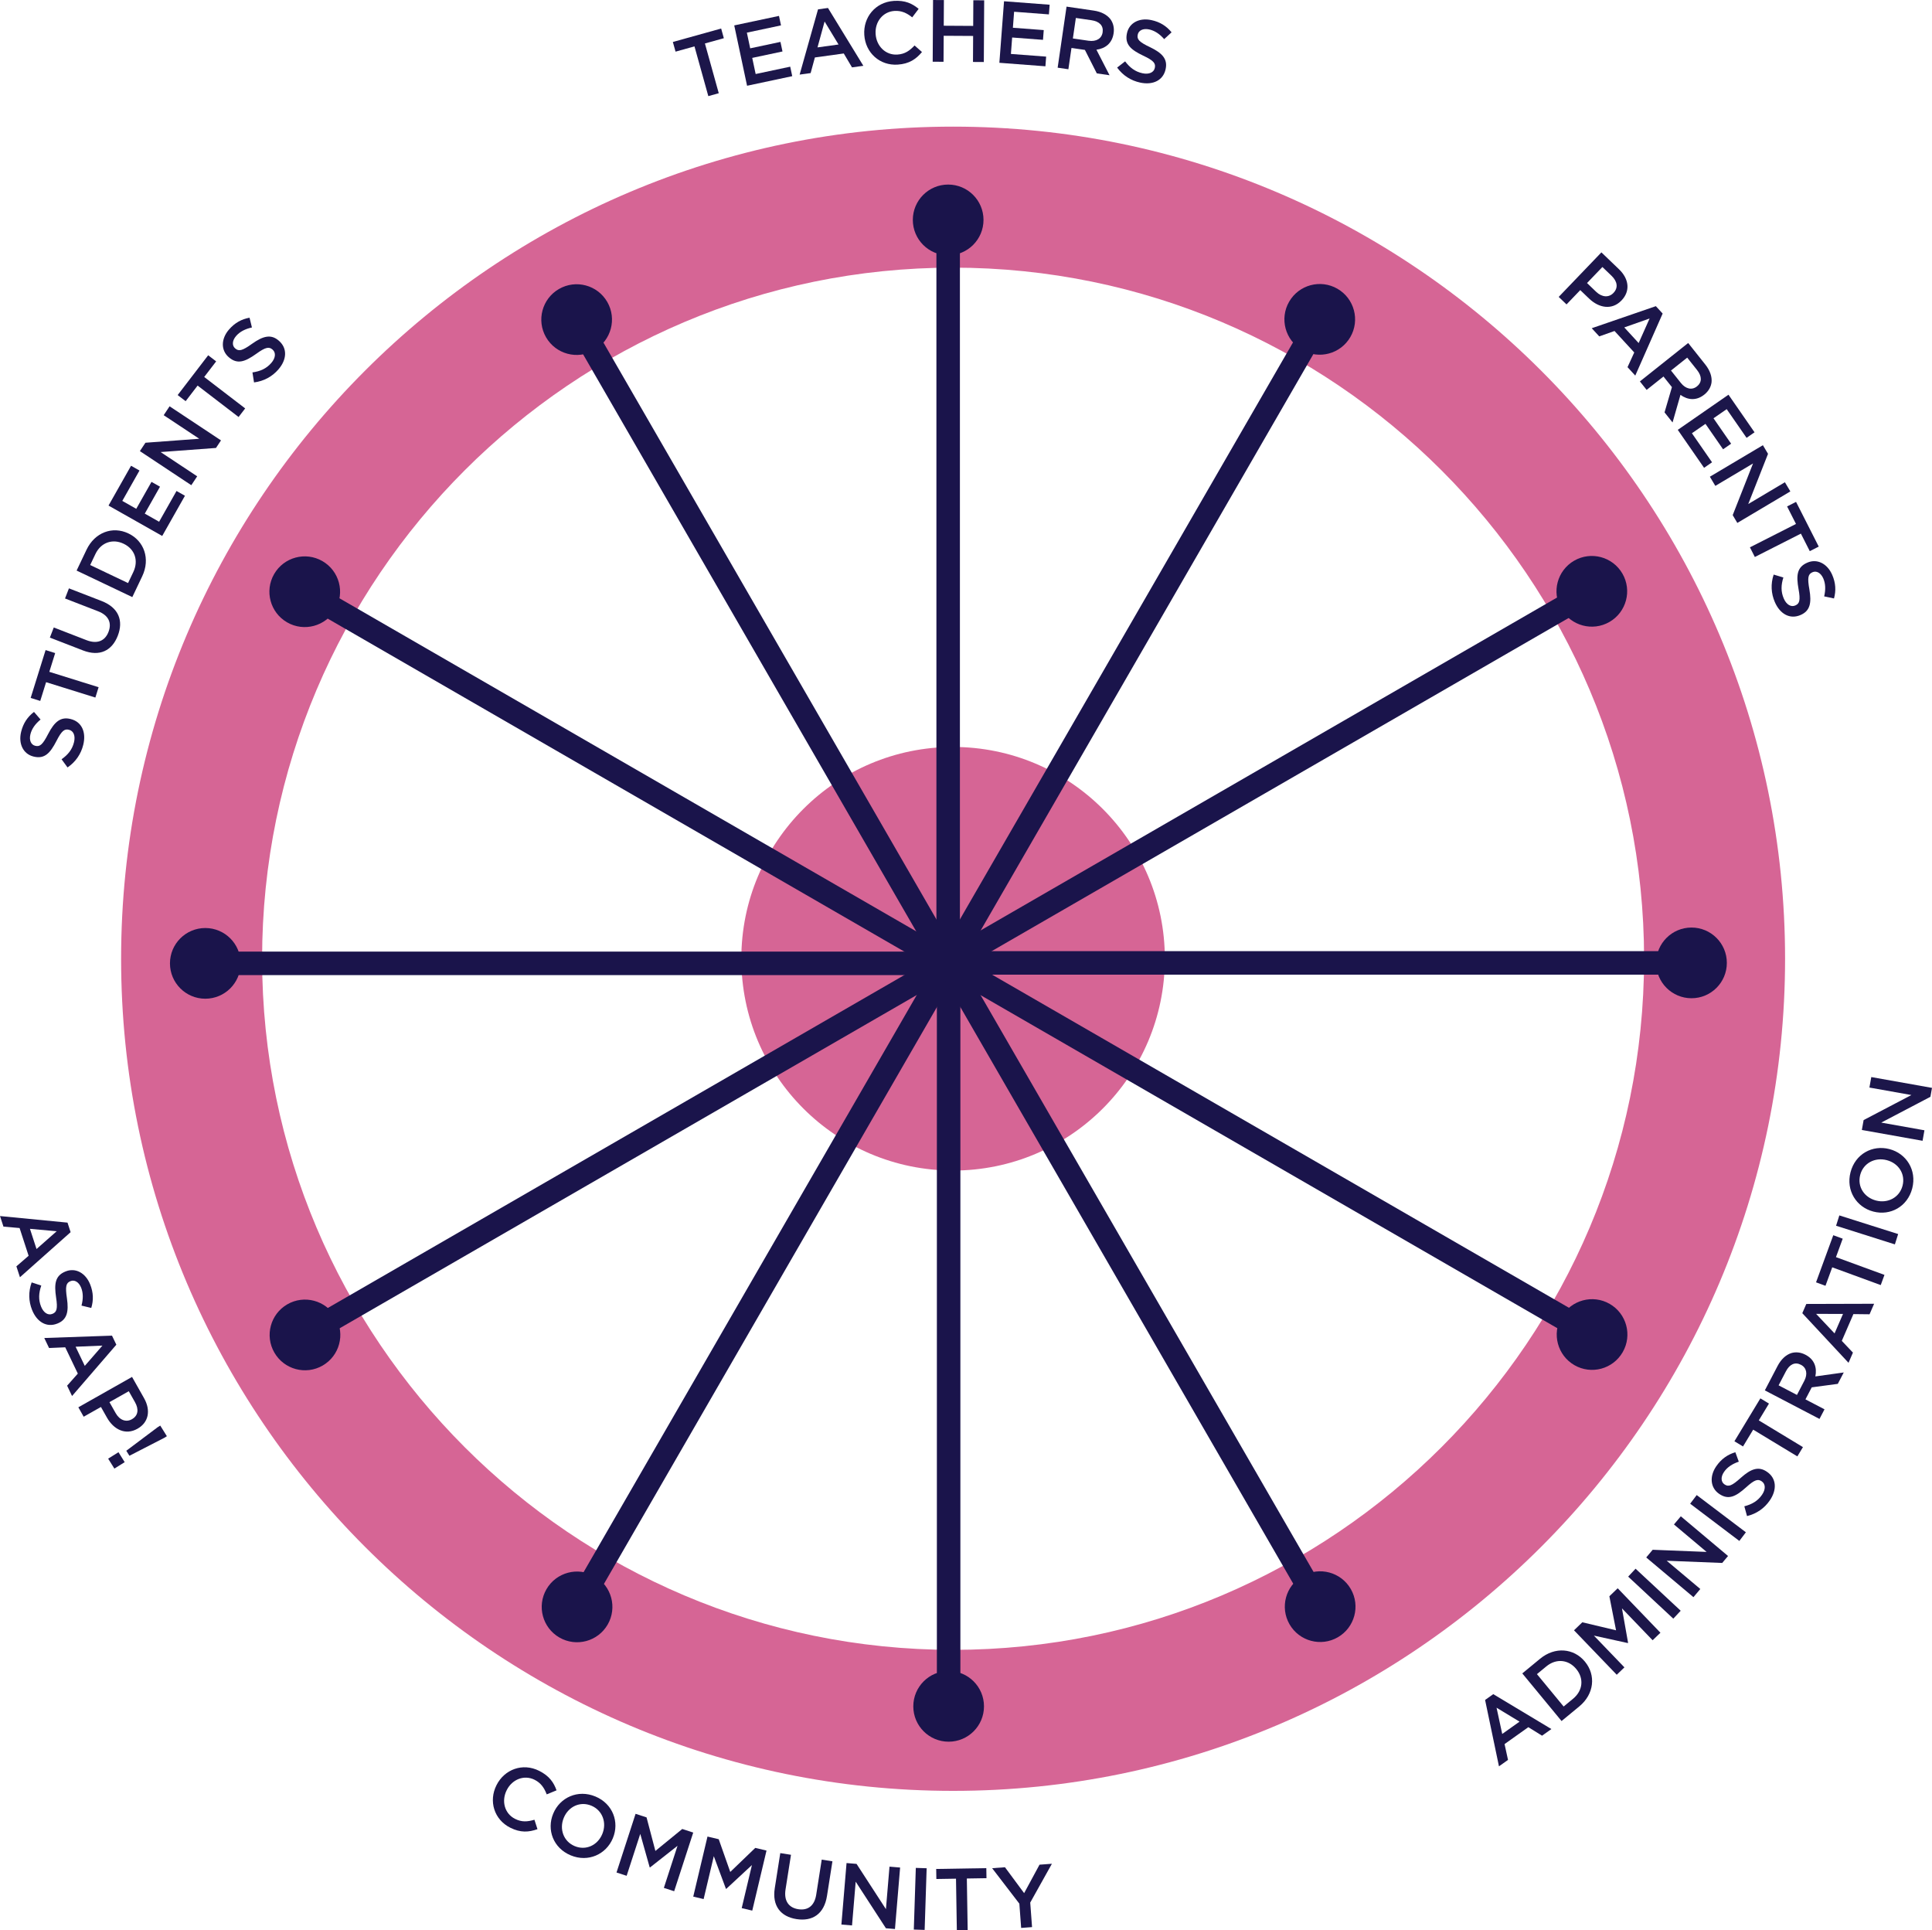 <svg xmlns="http://www.w3.org/2000/svg" xmlns:xlink="http://www.w3.org/1999/xlink" id="Layer_1" x="0px" y="0px" xml:space="preserve" viewBox="78.78 100.77 433.04 432.59"> <g> <rect x="-14.683" y="8.478" fill="none" width="630.188" height="630.188"></rect> <rect x="-6.284" y="8.478" fill="none" width="630.188" height="630.188"></rect> <path fill="#D66595" d="M292.407,502.112c-102.826,0-186.482-83.655-186.482-186.482s83.656-186.482,186.482-186.482 s186.482,83.655,186.482,186.482S395.233,502.112,292.407,502.112z M292.407,160.751c-85.4,0-154.879,69.479-154.879,154.879 s69.479,154.879,154.879,154.879s154.879-69.479,154.879-154.879S377.807,160.751,292.407,160.751z"></path> <circle fill="#D66595" cx="292.406" cy="315.63" r="47.464"></circle> <g> <rect x="216.392" y="191.444" transform="matrix(0.5 -0.866 0.866 0.5 -128.563 327.15)" fill="#1A144B" width="5.267" height="166.928"></rect> <g> <path fill="#1A144B" d="M143.125,240.238c-3.788-2.187-5.087-7.032-2.9-10.821c2.187-3.788,7.032-5.087,10.821-2.9 c3.788,2.187,5.087,7.032,2.9,10.82C151.758,241.126,146.913,242.425,143.125,240.238z"></path> </g> </g> <g> <rect x="135.612" y="355.766" transform="matrix(0.866 -0.5 0.5 0.866 -149.823 157.507)" fill="#1A144B" width="166.928" height="5.267"></rect> <g> <path fill="#1A144B" d="M151.1,406.796c-3.788,2.187-8.634,0.889-10.821-2.899c-2.187-3.788-0.889-8.633,2.899-10.821 c3.788-2.187,8.633-0.889,10.821,2.899C156.186,399.764,154.888,404.609,151.1,406.796z"></path> </g> </g> <g> <rect x="288.772" y="316.637" fill="#1A144B" width="5.268" height="166.928"></rect> <g> <path fill="#1A144B" d="M299.331,483.169c0,4.374-3.547,7.922-7.921,7.922c-4.374,0-7.921-3.547-7.922-7.921 c0-4.374,3.547-7.921,7.921-7.921C295.783,475.248,299.331,478.795,299.331,483.169z"></path> </g> </g> <g> <rect x="280.172" y="272.188" transform="matrix(0.866 -0.5 0.5 0.866 -88.686 218.579)" fill="#1A144B" width="166.928" height="5.267"></rect> <g> <path fill="#1A144B" d="M431.612,226.425c3.788-2.187,8.634-0.889,10.821,2.899c2.187,3.788,0.889,8.633-2.899,10.821 c-3.788,2.187-8.633,0.889-10.821-2.899C426.526,233.457,427.824,228.612,431.612,226.425z"></path> </g> </g> <g> <rect x="361.053" y="274.849" transform="matrix(0.5 -0.866 0.866 0.5 -128.459 494.139)" fill="#1A144B" width="5.267" height="166.928"></rect> <g> <path fill="#1A144B" d="M439.587,392.983c3.788,2.187,5.087,7.032,2.9,10.821c-2.187,3.788-7.032,5.087-10.82,2.9 s-5.087-7.032-2.9-10.82C430.954,392.095,435.799,390.796,439.587,392.983z"></path> </g> </g> <g> <rect x="288.668" y="149.656" fill="#1A144B" width="5.268" height="166.955"></rect> <g> <path fill="#1A144B" d="M283.381,150.052c0-4.374,3.547-7.921,7.921-7.921s7.921,3.547,7.921,7.921s-3.547,7.921-7.921,7.921 S283.381,154.426,283.381,150.052z"></path> </g> </g> <g> <rect x="124.401" y="314.027" fill="#1A144B" width="166.928" height="5.268"></rect> <g> <path fill="#1A144B" d="M124.798,324.586c-4.374,0-7.921-3.547-7.922-7.921c0-4.374,3.547-7.921,7.921-7.922 c4.374,0,7.921,3.547,7.922,7.921S129.172,324.585,124.798,324.586z"></path> </g> </g> <g> <rect x="166.19" y="386.307" transform="matrix(0.5 -0.866 0.866 0.5 -212.004 410.706)" fill="#1A144B" width="166.928" height="5.268"></rect> <g> <path fill="#1A144B" d="M214.983,464.842c-2.187,3.788-7.032,5.087-10.821,2.9c-3.788-2.187-5.087-7.032-2.9-10.821 c2.187-3.788,7.032-5.087,10.82-2.9C215.872,456.208,217.17,461.054,214.983,464.842z"></path> </g> </g> <g> <rect x="330.511" y="305.427" transform="matrix(0.866 -0.5 0.5 0.866 -149.819 218.694)" fill="#1A144B" width="5.266" height="166.928"></rect> <g> <path fill="#1A144B" d="M381.542,456.867c2.187,3.788,0.889,8.634-2.899,10.821c-3.788,2.187-8.634,0.889-10.821-2.899 c-2.187-3.788-0.889-8.633,2.899-10.821C374.509,451.781,379.354,453.079,381.542,456.867z"></path> </g> </g> <g> <rect x="249.594" y="241.646" transform="matrix(0.5 -0.866 0.866 0.5 -45.014 410.599)" fill="#1A144B" width="166.928" height="5.268"></rect> <g> <path fill="#1A144B" d="M367.729,168.379c2.187-3.788,7.032-5.087,10.821-2.9s5.087,7.032,2.9,10.821 c-2.187,3.788-7.032,5.087-10.82,2.9C366.84,177.013,365.542,172.167,367.729,168.379z"></path> </g> </g> <g> <rect x="291.383" y="313.926" fill="#1A144B" width="166.928" height="5.268"></rect> <g> <path fill="#1A144B" d="M457.914,308.636c4.374,0,7.922,3.547,7.922,7.921c0,4.374-3.547,7.922-7.921,7.922 s-7.921-3.547-7.922-7.921C449.993,312.183,453.54,308.636,457.914,308.636z"></path> </g> </g> <g> <rect x="246.937" y="160.867" transform="matrix(0.866 -0.5 0.5 0.866 -88.736 157.522)" fill="#1A144B" width="5.266" height="166.955"></rect> <g> <path fill="#1A144B" d="M201.17,176.354c-2.187-3.788-0.889-8.634,2.899-10.821c3.788-2.187,8.634-0.889,10.821,2.899 c2.187,3.788,0.889,8.633-2.899,10.821C208.202,181.44,203.357,180.142,201.17,176.354z"></path> </g> </g> <g> <path fill="#1C164A" d="M93.919,272.757l-1.34-1.833c1.429-1.012,2.382-2.161,2.787-3.81c0.358-1.457-0.105-2.548-1.104-2.792 l-0.037-0.011c-0.959-0.235-1.609,0.175-2.797,2.526c-1.394,2.688-2.633,4.091-5.106,3.483l-0.039-0.01 c-2.301-0.565-3.421-2.874-2.767-5.539c0.481-1.956,1.457-3.364,2.885-4.456l1.473,1.704c-1.198,0.987-1.975,2.077-2.276,3.304 c-0.339,1.381,0.173,2.36,1.056,2.577l0.038,0.009c1.035,0.255,1.646-0.246,2.896-2.684c1.388-2.668,2.762-3.876,4.985-3.329 l0.039,0.009c2.512,0.617,3.522,2.96,2.83,5.779C96.939,269.737,95.753,271.5,93.919,272.757z"></path> <path fill="#1C164A" d="M89.112,253.649l-1.312,4.203l-2.148-0.671l3.347-10.725l2.148,0.67l-1.312,4.204l11.046,3.447 l-0.724,2.318L89.112,253.649z"></path> <path fill="#1C164A" d="M97.38,246.534l-7.423-2.876l0.877-2.267l7.332,2.841c2.395,0.928,4.144,0.186,4.929-1.841 c0.778-2.008,0.059-3.706-2.317-4.626l-7.424-2.876l0.878-2.266l7.313,2.833c3.85,1.491,4.941,4.414,3.636,7.785 C103.882,246.595,101.121,247.983,97.38,246.534z"></path> <path fill="#1C164A" d="M95.951,228.636l2.217-4.655c1.868-3.924,5.854-5.353,9.366-3.679l0.036,0.017 c3.514,1.674,4.951,5.685,3.082,9.608l-2.216,4.655L95.951,228.636z M98.994,227.393l8.488,4.045l1.174-2.462 c1.248-2.622,0.298-5.176-2.146-6.339l-0.036-0.018c-2.442-1.164-5.06-0.31-6.308,2.312L98.994,227.393z"></path> <path fill="#1C164A" d="M103.104,214.069l5.05-8.922l1.891,1.07l-3.853,6.808l3.129,1.771l3.415-6.034l1.907,1.08l-3.414,6.034 l3.214,1.82l3.902-6.895l1.891,1.071l-5.098,9.008L103.104,214.069z"></path> <path fill="#1C164A" d="M110.134,201.866l1.244-1.877l12.061-0.892l-7.969-5.281l1.32-1.993l11.524,7.64l-1.124,1.695 l-12.411,0.92l8.2,5.435l-1.321,1.992L110.134,201.866z"></path> <path fill="#1C164A" d="M123.071,187.18l-2.68,3.496l-1.788-1.37l6.84-8.919l1.787,1.371l-2.681,3.496l9.186,7.043l-1.478,1.928 L123.071,187.18z"></path> <path fill="#1C164A" d="M135.717,186.472l-0.353-2.243c1.732-0.247,3.105-0.833,4.22-2.115c0.984-1.134,1.069-2.316,0.294-2.989 l-0.029-0.026c-0.746-0.647-1.511-0.58-3.643,0.969c-2.467,1.755-4.211,2.437-6.135,0.766l-0.029-0.026 c-1.789-1.555-1.731-4.121,0.07-6.193c1.321-1.521,2.833-2.327,4.604-2.646l0.531,2.189c-1.518,0.33-2.707,0.945-3.536,1.899 c-0.933,1.073-0.925,2.179-0.239,2.775l0.03,0.026c0.804,0.7,1.577,0.534,3.803-1.064c2.455-1.74,4.229-2.186,5.958-0.683 l0.031,0.026c1.952,1.697,1.78,4.244-0.123,6.435C139.785,185.165,137.923,186.192,135.717,186.472z"></path> <path fill="#1C164A" d="M234.44,111.164l-4.242,1.181l-0.604-2.168l10.826-3.013l0.603,2.168l-4.242,1.181l3.102,11.149 l-2.34,0.651L234.44,111.164z"></path> <path fill="#1C164A" d="M243.354,106.464l10.028-2.13l0.451,2.125l-7.65,1.625l0.746,3.517l6.781-1.441l0.457,2.145l-6.783,1.44 l0.769,3.613l7.747-1.646l0.451,2.125l-10.124,2.151L243.354,106.464z"></path> <path fill="#1C164A" d="M262.133,102.865l2.23-0.308l7.93,12.96l-2.544,0.352l-1.845-3.115l-6.476,0.894l-0.953,3.501l-2.464,0.34 L262.133,102.865z M266.729,110.743l-3.122-5.151l-1.592,5.801L266.729,110.743z"></path> <path fill="#1C164A" d="M272.506,108.627l-0.003-0.04c-0.264-3.923,2.457-7.334,6.615-7.614c2.562-0.172,4.16,0.611,5.566,1.784 l-1.437,1.899c-1.192-0.95-2.401-1.542-3.997-1.435c-2.603,0.176-4.389,2.455-4.208,5.155l0.003,0.039 c0.183,2.7,2.241,4.76,4.882,4.582c1.696-0.114,2.734-0.857,3.844-2.041l1.663,1.472c-1.338,1.595-2.852,2.647-5.434,2.821 C275.96,115.523,272.773,112.589,272.506,108.627z"></path> <path fill="#1C164A" d="M287.915,100.772l2.431,0.014l-0.034,5.749l6.599,0.039l0.033-5.749l2.431,0.014l-0.081,13.829 l-2.43-0.014l0.034-5.828l-6.599-0.038l-0.035,5.828l-2.43-0.015L287.915,100.772z"></path> <path fill="#1C164A" d="M303.825,101.052l10.224,0.776l-0.165,2.167l-7.801-0.592l-0.272,3.585l6.914,0.525l-0.166,2.186 l-6.914-0.525l-0.279,3.685l7.898,0.6l-0.164,2.167l-10.322-0.785L303.825,101.052z"></path> <path fill="#1C164A" d="M317.837,102.254l6.1,0.889c1.72,0.25,2.994,0.955,3.749,1.943c0.614,0.848,0.878,1.925,0.704,3.116 l-0.006,0.04c-0.327,2.248-1.873,3.401-3.849,3.671l2.94,5.719l-2.854-0.417l-2.668-5.259l-3.01-0.438l-0.695,4.77l-2.404-0.351 L317.837,102.254z M322.773,109.901c1.721,0.25,2.946-0.49,3.148-1.877l0.005-0.04c0.214-1.466-0.726-2.421-2.503-2.68l-3.5-0.509 l-0.669,4.594L322.773,109.901z"></path> <path fill="#1C164A" d="M329.174,115.916l1.791-1.396c1.056,1.396,2.233,2.313,3.896,2.667c1.469,0.312,2.543-0.186,2.757-1.19 l0.009-0.039c0.205-0.966-0.225-1.603-2.613-2.716c-2.73-1.308-4.172-2.503-3.642-4.995l0.008-0.039 c0.494-2.319,2.767-3.511,5.452-2.939c1.971,0.419,3.408,1.351,4.545,2.744l-1.657,1.525c-1.024-1.167-2.138-1.909-3.374-2.172 c-1.392-0.295-2.355,0.247-2.544,1.135l-0.008,0.038c-0.222,1.043,0.297,1.639,2.773,2.812c2.712,1.304,3.962,2.64,3.484,4.881 l-0.008,0.039c-0.539,2.531-2.85,3.614-5.688,3.01C332.288,118.841,330.489,117.711,329.174,115.916z"></path> <path fill="#1C164A" d="M437.72,157.328l3.936,3.774c2.338,2.243,2.521,4.964,0.592,6.975l-0.027,0.028 c-2.146,2.238-5.064,1.684-7.26-0.422l-1.981-1.9l-3.077,3.207l-1.754-1.682L437.72,157.328z M436.535,166.156 c1.327,1.272,2.864,1.324,3.862,0.283l0.027-0.028c1.122-1.169,0.868-2.589-0.442-3.847l-2.039-1.956l-3.447,3.593 L436.535,166.156z"></path> <path fill="#1C164A" d="M449.925,169.382l1.523,1.657l-6.137,13.904l-1.737-1.891l1.509-3.292l-4.424-4.814l-3.421,1.212 l-1.685-1.832L449.925,169.382z M446.068,177.649l2.454-5.502l-5.677,1.998L446.068,177.649z"></path> <path fill="#1C164A" d="M457.168,177.637l3.837,4.823c1.082,1.361,1.529,2.747,1.403,3.984c-0.132,1.04-0.678,2.004-1.621,2.754 l-0.031,0.024c-1.777,1.415-3.692,1.196-5.318,0.042l-1.771,6.181l-1.796-2.256l1.656-5.661l-1.895-2.38l-3.772,3.001 l-1.513-1.901L457.168,177.637z M455.532,186.589c1.082,1.361,2.482,1.661,3.579,0.787l0.031-0.024 c1.16-0.923,1.129-2.262,0.01-3.669l-2.202-2.767l-3.633,2.891L455.532,186.589z"></path> <path fill="#1C164A" d="M466.203,189.225l5.839,8.428l-1.786,1.238l-4.455-6.43l-2.955,2.047l3.949,5.7l-1.803,1.248l-3.949-5.698 l-3.036,2.103l4.512,6.511l-1.787,1.237l-5.895-8.508L466.203,189.225z"></path> <path fill="#1C164A" d="M473.917,200.542l1.149,1.935l-4.434,11.249l8.217-4.883l1.221,2.055l-11.884,7.062l-1.038-1.749 l4.56-11.576l-8.454,5.023l-1.221-2.054L473.917,200.542z"></path> <path fill="#1C164A" d="M481.333,218.191l-1.993-3.928l2.008-1.019l5.086,10.022l-2.008,1.019l-1.993-3.928l-10.321,5.237 l-1.1-2.166L481.333,218.191z"></path> <path fill="#1C164A" d="M476.33,229.537l2.177,0.648c-0.523,1.671-0.587,3.164,0.091,4.722c0.598,1.377,1.628,1.964,2.57,1.554 l0.036-0.016c0.907-0.394,1.176-1.113,0.696-3.706c-0.521-2.983-0.385-4.853,1.953-5.868l0.037-0.016 c2.174-0.944,4.466,0.214,5.561,2.733c0.802,1.849,0.877,3.562,0.403,5.297l-2.204-0.464c0.355-1.512,0.312-2.851-0.191-4.01 c-0.566-1.305-1.568-1.775-2.401-1.414l-0.037,0.017c-0.979,0.425-1.161,1.193-0.678,3.893c0.512,2.966,0.15,4.76-1.952,5.673 l-0.036,0.016c-2.375,1.031-4.599-0.221-5.756-2.885C475.755,233.772,475.631,231.65,476.33,229.537z"></path> </g> <g> <path fill="#1C164A" d="M93.911,374.764l0.697,2.141L83.25,387.004l-0.796-2.442l2.74-2.368l-2.025-6.217l-3.615-0.318 l-0.771-2.367L93.911,374.764z M86.967,380.682l4.519-3.986l-5.993-0.541L86.967,380.682z"></path> <path fill="#1C164A" d="M85.875,388.163l2.157,0.709c-0.57,1.654-0.675,3.144-0.043,4.719c0.56,1.393,1.572,2.008,2.525,1.625 l0.036-0.015c0.916-0.368,1.205-1.08,0.799-3.683c-0.436-2.995-0.247-4.858,2.116-5.807l0.037-0.015 c2.199-0.882,4.455,0.339,5.478,2.887c0.75,1.87,0.778,3.582,0.256,5.302l-2.189-0.525c0.397-1.5,0.393-2.839-0.078-4.012 c-0.529-1.319-1.517-1.817-2.359-1.479l-0.037,0.015c-0.989,0.397-1.194,1.16-0.787,3.869c0.429,2.977,0.016,4.76-2.109,5.613 l-0.037,0.015c-2.4,0.964-4.588-0.35-5.669-3.044C85.183,392.378,85.119,390.255,85.875,388.163z"></path> <path fill="#1C164A" d="M103.884,400.093l0.973,2.03l-9.927,11.498l-1.108-2.315l2.403-2.706l-2.823-5.894l-3.623,0.159 l-1.075-2.244L103.884,400.093z M97.783,406.869l3.953-4.543l-6.009,0.251L97.783,406.869z"></path> <path fill="#1C164A" d="M108.377,409.343l2.683,4.747c1.595,2.82,0.986,5.478-1.438,6.849l-0.034,0.02 c-2.7,1.526-5.335,0.156-6.831-2.492l-1.352-2.39l-3.869,2.187l-1.195-2.115L108.377,409.343z M104.704,417.456 c0.904,1.6,2.362,2.091,3.617,1.382l0.034-0.02c1.41-0.797,1.576-2.229,0.683-3.812l-1.391-2.459l-4.333,2.449L104.704,417.456z"></path> <path fill="#1C164A" d="M105.336,426.216l1.392,2.229l-2.312,1.444l-1.393-2.228L105.336,426.216z M114.113,420.616l0.587-0.366 l1.486,2.379l-0.587,0.366l-7.809,4.018l-0.701-1.123L114.113,420.616z"></path> <path fill="#1C164A" d="M190.057,500.85l0.019-0.036c1.767-3.51,5.843-5.062,9.564-3.188c2.293,1.154,3.27,2.641,3.883,4.365 l-2.202,0.903c-0.543-1.423-1.282-2.547-2.711-3.266c-2.328-1.172-5.024-0.12-6.241,2.296l-0.018,0.035 c-1.217,2.417-0.492,5.236,1.872,6.426c1.517,0.764,2.789,0.652,4.345,0.197l0.683,2.113c-1.962,0.692-3.8,0.829-6.11-0.335 C189.524,508.541,188.272,504.396,190.057,500.85z"></path> <path fill="#1C164A" d="M202.774,507.219l0.015-0.037c1.497-3.592,5.522-5.446,9.442-3.812c3.921,1.634,5.417,5.746,3.92,9.338 l-0.015,0.037c-1.497,3.592-5.522,5.446-9.443,3.812C202.773,514.923,201.277,510.811,202.774,507.219z M213.769,511.801 l0.015-0.037c1.033-2.48,0.079-5.274-2.455-6.331s-5.139,0.212-6.173,2.692l-0.015,0.036c-1.034,2.48-0.079,5.274,2.455,6.331 C210.13,515.549,212.735,514.28,213.769,511.801z"></path> <path fill="#1C164A" d="M221.238,507.254l2.461,0.799l1.98,7.518l6.021-4.917l2.46,0.8l-4.272,13.148l-2.31-0.75l3.063-9.43 l-6.165,4.85l-0.075-0.024l-2.112-7.498l-3.052,9.392l-2.272-0.739L221.238,507.254z"></path> <path fill="#1C164A" d="M237.357,512.348l2.519,0.598l2.585,7.336l5.605-5.392l2.519,0.598l-3.193,13.458l-2.365-0.561 l2.291-9.651l-5.755,5.336l-0.077-0.019l-2.714-7.305l-2.281,9.613l-2.326-0.552L237.357,512.348z"></path> <path fill="#1C164A" d="M252.438,523.924l1.235-7.865l2.4,0.377l-1.221,7.767c-0.398,2.537,0.697,4.089,2.845,4.427 c2.127,0.334,3.634-0.729,4.029-3.247l1.236-7.865l2.4,0.377l-1.218,7.748c-0.641,4.079-3.266,5.766-6.837,5.205 C253.756,530.291,251.815,527.886,252.438,523.924z"></path> <path fill="#1C164A" d="M268.525,518.286l2.244,0.188l6.584,10.145l0.798-9.527l2.382,0.2l-1.154,13.778l-2.027-0.169 l-6.777-10.439l-0.82,9.803l-2.382-0.199L268.525,518.286z"></path> <path fill="#1C164A" d="M284.051,519.372l2.429,0.079l-0.449,13.822l-2.429-0.079L284.051,519.372z"></path> <path fill="#1C164A" d="M293.059,521.79l-4.403,0.072l-0.036-2.251l11.234-0.183l0.036,2.251l-4.402,0.072l0.188,11.57 l-2.429,0.04L293.059,521.79z"></path> <path fill="#1C164A" d="M307.258,527.387l-6.098-7.945l2.876-0.214l4.294,5.802l3.448-6.377l2.777-0.207l-4.859,8.701l0.408,5.496 l-2.442,0.182L307.258,527.387z"></path> <path fill="#1C164A" d="M411.65,481.738l1.835-1.305l13.026,7.825l-2.093,1.487l-3.077-1.908l-5.328,3.788l0.775,3.544 l-2.028,1.442L411.65,481.738z M419.37,486.598l-5.152-3.123l1.272,5.881L419.37,486.598z"></path> <path fill="#1C164A" d="M419.989,475.789l3.979-3.281c3.354-2.766,7.569-2.375,10.047,0.627l0.024,0.03 c2.478,3.003,2.084,7.247-1.27,10.013l-3.979,3.282L419.989,475.789z M423.272,475.95l5.985,7.256l2.104-1.735 c2.24-1.848,2.459-4.564,0.736-6.653l-0.024-0.03c-1.723-2.088-4.456-2.421-6.697-0.573L423.272,475.95z"></path> <path fill="#1C164A" d="M431.577,466.124l1.865-1.793l7.562,1.797l-1.498-7.628l1.865-1.793l9.581,9.966l-1.751,1.684 l-6.871-7.147l1.37,7.723l-0.057,0.055l-7.607-1.672l6.844,7.118l-1.723,1.656L431.577,466.124z"></path> <path fill="#1C164A" d="M443.722,454.099l1.655-1.777l10.115,9.42l-1.655,1.777L443.722,454.099z"></path> <path fill="#1C164A" d="M447.765,449.803l1.449-1.724l12.085,0.481l-7.318-6.152l1.538-1.83l10.585,8.897l-1.31,1.558 l-12.437-0.493l7.53,6.33l-1.538,1.83L447.765,449.803z"></path> <path fill="#1C164A" d="M457.614,437.758l1.466-1.937l11.023,8.342l-1.466,1.937L457.614,437.758z"></path> <path fill="#1C164A" d="M470.359,440.528l-0.602-2.191c1.695-0.439,2.994-1.175,3.959-2.574c0.853-1.236,0.805-2.42-0.041-3.004 l-0.032-0.022c-0.813-0.561-1.566-0.408-3.513,1.37c-2.257,2.02-3.914,2.893-6.013,1.446l-0.032-0.022 c-1.952-1.346-2.181-3.903-0.622-6.165c1.145-1.659,2.557-2.629,4.28-3.145l0.772,2.117c-1.471,0.498-2.584,1.242-3.302,2.283 c-0.808,1.171-0.677,2.269,0.071,2.785l0.032,0.022c0.879,0.605,1.628,0.354,3.662-1.483c2.246-2.003,3.96-2.646,5.847-1.345 l0.033,0.022c2.131,1.469,2.244,4.02,0.596,6.411C474.255,438.775,472.521,440.003,470.359,440.528z"></path> <path fill="#1C164A" d="M471.74,421.161l-2.279,3.767l-1.926-1.166l5.817-9.611l1.926,1.166l-2.28,3.767l9.898,5.991l-1.258,2.078 L471.74,421.161z"></path> <path fill="#1C164A" d="M474.351,412.359l2.852-5.46c0.805-1.541,1.891-2.51,3.071-2.896c1.004-0.3,2.105-0.193,3.173,0.365 l0.035,0.019c2.013,1.051,2.59,2.889,2.193,4.843l6.365-0.886l-1.334,2.555l-5.843,0.78l-1.407,2.695l4.271,2.23l-1.125,2.153 L474.351,412.359z M483.194,410.228c0.804-1.541,0.511-2.941-0.731-3.59l-0.035-0.018c-1.312-0.686-2.523-0.115-3.355,1.478 l-1.637,3.133l4.113,2.148L483.194,410.228z"></path> <path fill="#1C164A" d="M482.75,395.059l0.896-2.067l15.2-0.043l-1.021,2.356l-3.622-0.041l-2.601,6l2.497,2.633l-0.99,2.284 L482.75,395.059z M491.874,395.224l-6.026-0.007l4.132,4.375L491.874,395.224z"></path> <path fill="#1C164A" d="M489.458,384.781l-1.515,4.138l-2.115-0.774l3.864-10.558l2.115,0.774l-1.515,4.138l10.873,3.979 l-0.835,2.282L489.458,384.781z"></path> <path fill="#1C164A" d="M490.319,375.465l0.733-2.316l13.181,4.176l-0.733,2.316L490.319,375.465z"></path> <path fill="#1C164A" d="M498.701,372.294l-0.038-0.01c-3.767-0.974-6.169-4.696-5.106-8.807c1.062-4.11,4.921-6.172,8.688-5.199 l0.038,0.01c3.767,0.974,6.17,4.696,5.106,8.806C506.326,371.206,502.467,373.268,498.701,372.294z M501.682,360.765l-0.038-0.01 c-2.601-0.672-5.231,0.667-5.918,3.324c-0.688,2.658,0.937,5.056,3.536,5.729l0.038,0.01c2.601,0.672,5.231-0.667,5.919-3.324 C505.906,363.836,504.283,361.438,501.682,360.765z"></path> <path fill="#1C164A" d="M496.098,354.001l0.395-2.216l10.708-5.614l-9.409-1.676l0.419-2.352l13.608,2.424l-0.357,2.002 l-11.018,5.779l9.681,1.725l-0.419,2.352L496.098,354.001z"></path> </g> </g> </svg>